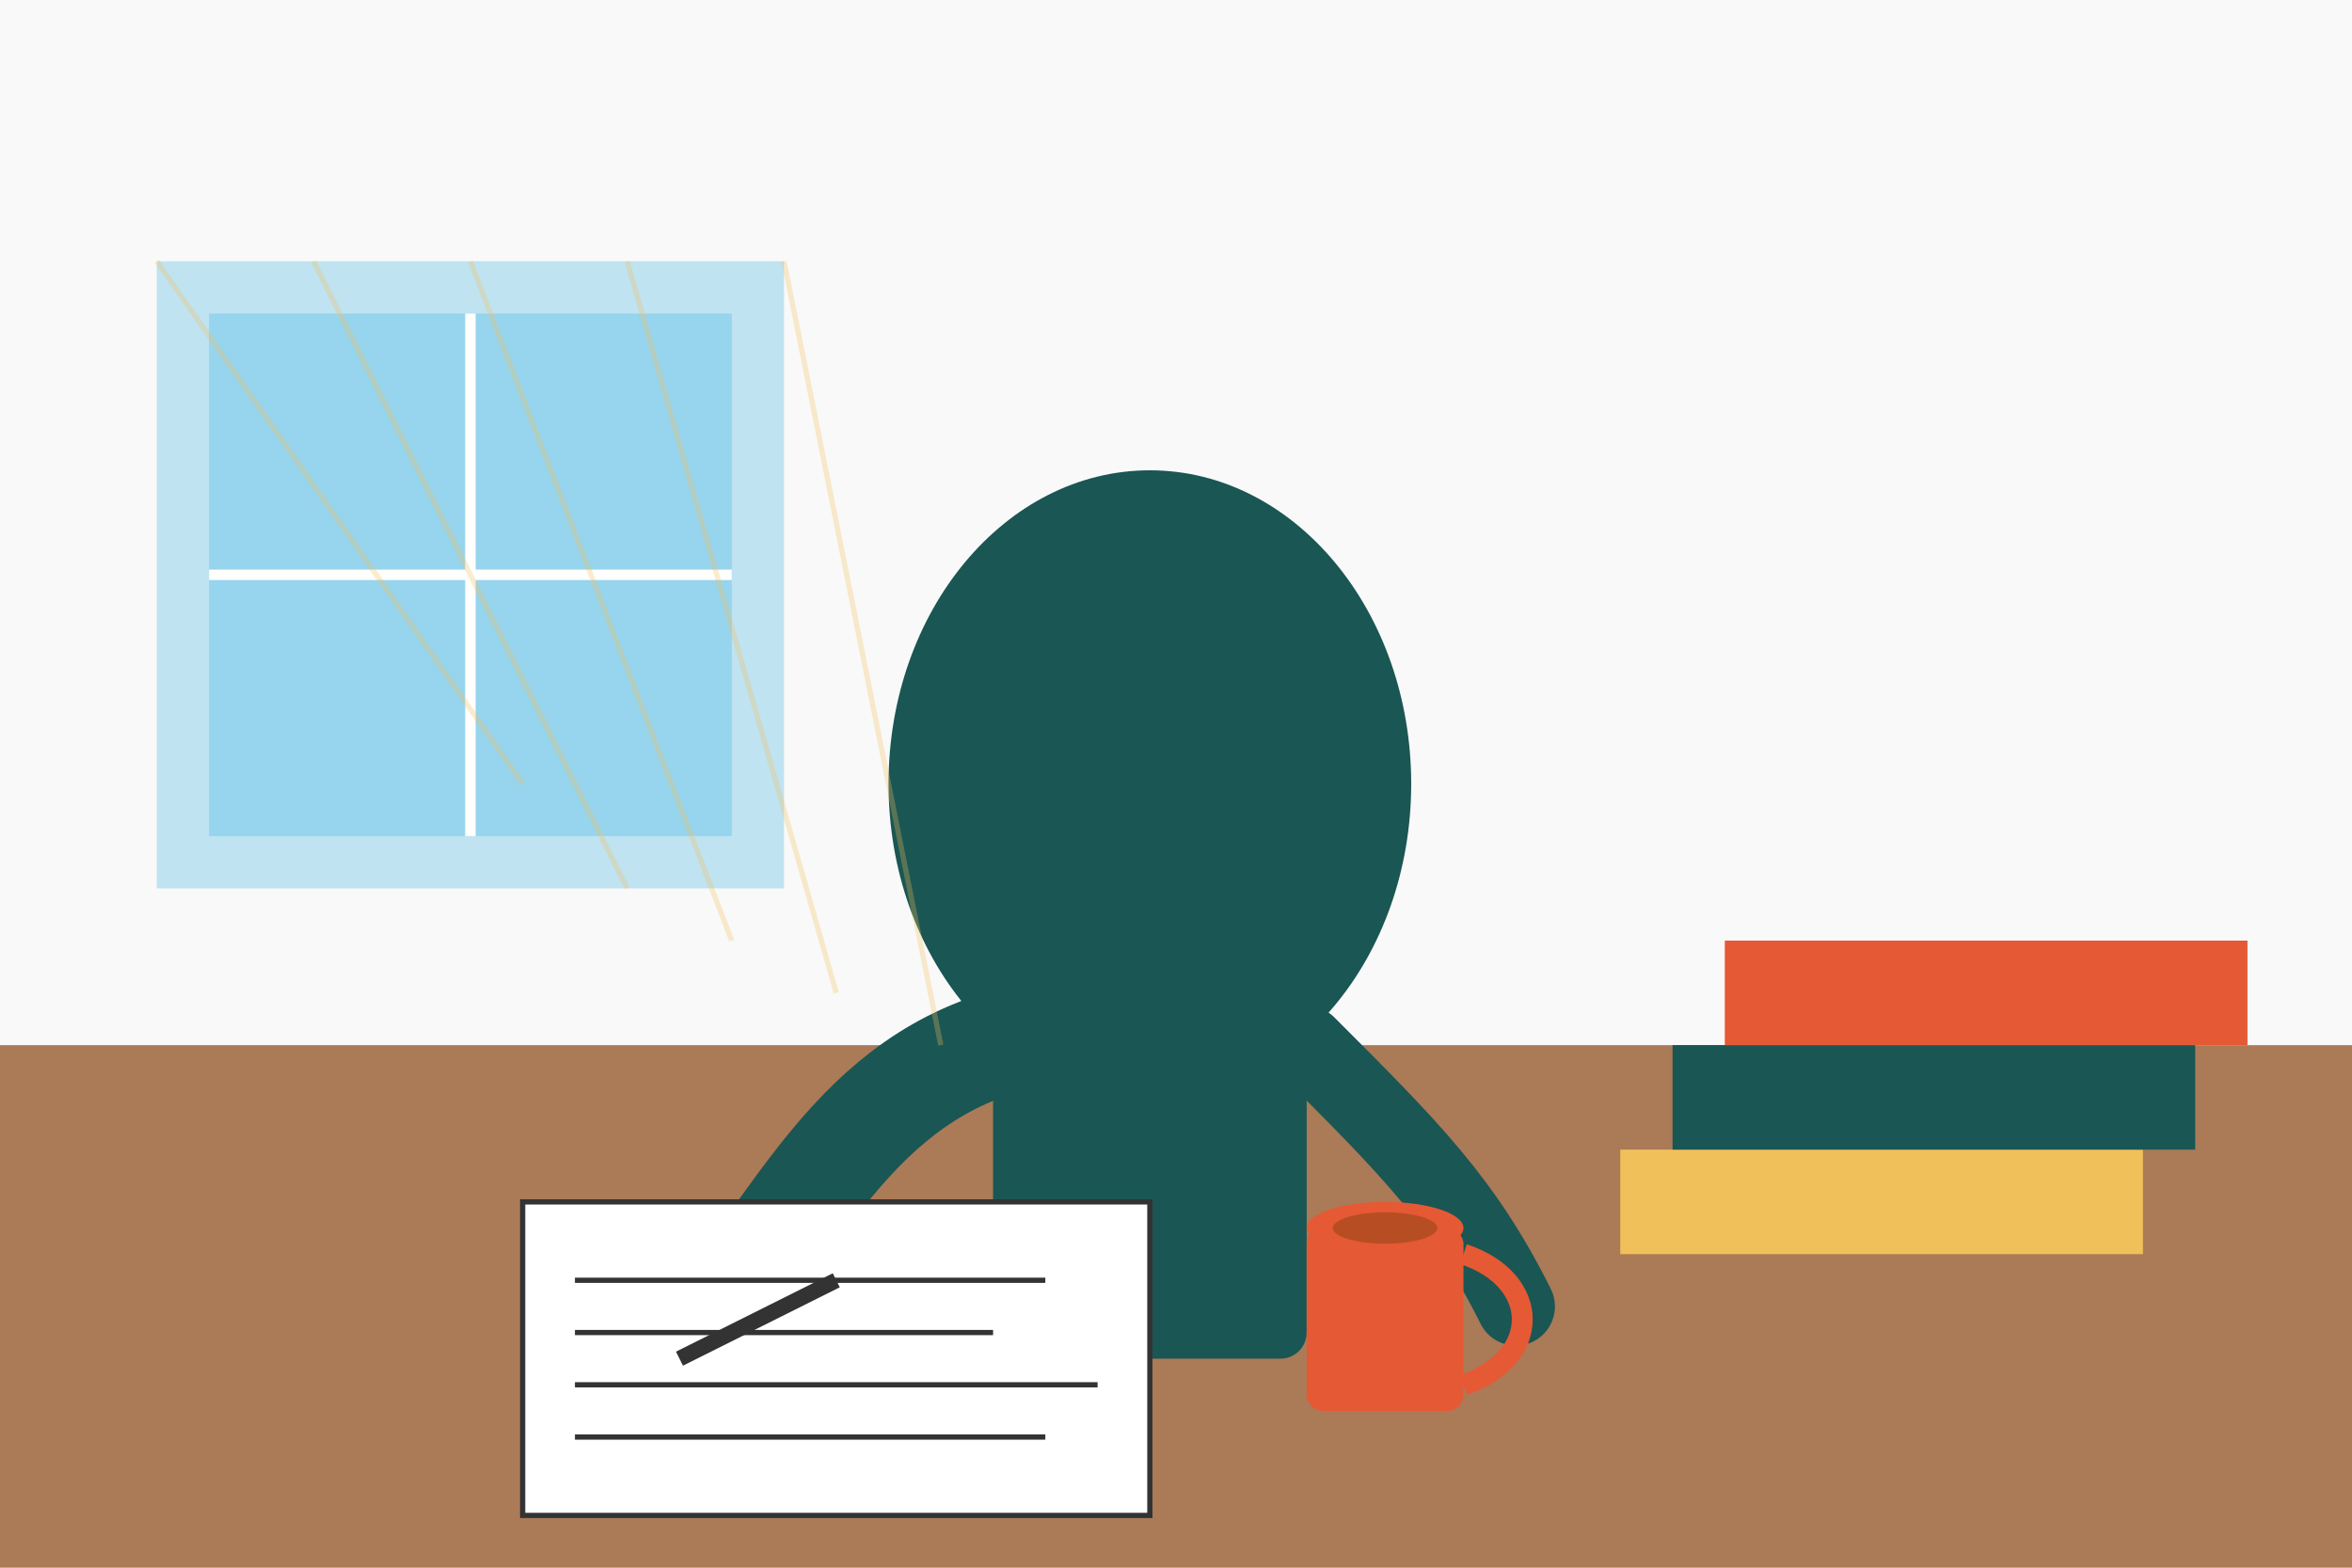 <?xml version="1.0" encoding="UTF-8"?>
<svg width="450" height="300" viewBox="0 0 450 300" xmlns="http://www.w3.org/2000/svg">
  <!-- Background -->
  <rect width="450" height="300" fill="#f9f9f9"/>
  
  <!-- Desk surface -->
  <rect x="0" y="200" width="450" height="100" fill="#8B4513" opacity="0.7"/>
  
  <!-- Person writing (simplified silhouette) -->
  <ellipse cx="220" cy="150" rx="50" ry="60" fill="#1a5653"/>  <!-- head -->
  <rect x="190" y="180" width="60" height="80" rx="5" fill="#1a5653"/>  <!-- body -->
  
  <!-- Arms -->
  <path d="M190,200 C160,210 150,240 130,260" stroke="#1a5653" stroke-width="20" stroke-linecap="round" fill="none"/>
  <path d="M250,200 C270,220 280,230 290,250" stroke="#1a5653" stroke-width="15" stroke-linecap="round" fill="none"/>
  
  <!-- Notebook/manuscript -->
  <rect x="100" y="230" width="120" height="60" fill="#ffffff" stroke="#333333"/>
  
  <!-- Pen -->
  <line x1="130" y1="260" x2="160" y2="245" stroke="#333333" stroke-width="3"/>
  
  <!-- Manuscript lines -->
  <line x1="110" y1="245" x2="200" y2="245" stroke="#333333" stroke-width="1"/>
  <line x1="110" y1="255" x2="190" y2="255" stroke="#333333" stroke-width="1"/>
  <line x1="110" y1="265" x2="210" y2="265" stroke="#333333" stroke-width="1"/>
  <line x1="110" y1="275" x2="200" y2="275" stroke="#333333" stroke-width="1"/>
  
  <!-- Coffee cup -->
  <rect x="250" y="235" width="30" height="35" rx="3" fill="#e55934"/>
  <path d="M280,240 C295,245 295,260 280,265" stroke="#e55934" stroke-width="4" fill="none"/>
  <ellipse cx="265" cy="235" rx="15" ry="5" fill="#e55934"/>
  <ellipse cx="265" cy="235" rx="10" ry="3" fill="#8B4513" opacity="0.5"/>
  
  <!-- Books stacked -->
  <rect x="310" y="220" width="100" height="20" fill="#f0c05a"/>
  <rect x="320" y="200" width="100" height="20" fill="#1a5653"/>
  <rect x="330" y="180" width="100" height="20" fill="#e55934"/>
  
  <!-- Window with light -->
  <rect x="30" y="50" width="120" height="120" fill="#87CEEB" opacity="0.5"/>
  <rect x="40" y="60" width="100" height="100" fill="#87CEEB" opacity="0.7"/>
  <line x1="90" y1="60" x2="90" y2="160" stroke="#ffffff" stroke-width="2"/>
  <line x1="40" y1="110" x2="140" y2="110" stroke="#ffffff" stroke-width="2"/>
  
  <!-- Light rays -->
  <path d="M30,50 L100,150" stroke="#f0c05a" stroke-width="1" stroke-opacity="0.3"/>
  <path d="M60,50 L120,170" stroke="#f0c05a" stroke-width="1" stroke-opacity="0.3"/>
  <path d="M90,50 L140,180" stroke="#f0c05a" stroke-width="1" stroke-opacity="0.3"/>
  <path d="M120,50 L160,190" stroke="#f0c05a" stroke-width="1" stroke-opacity="0.3"/>
  <path d="M150,50 L180,200" stroke="#f0c05a" stroke-width="1" stroke-opacity="0.3"/>
</svg>

